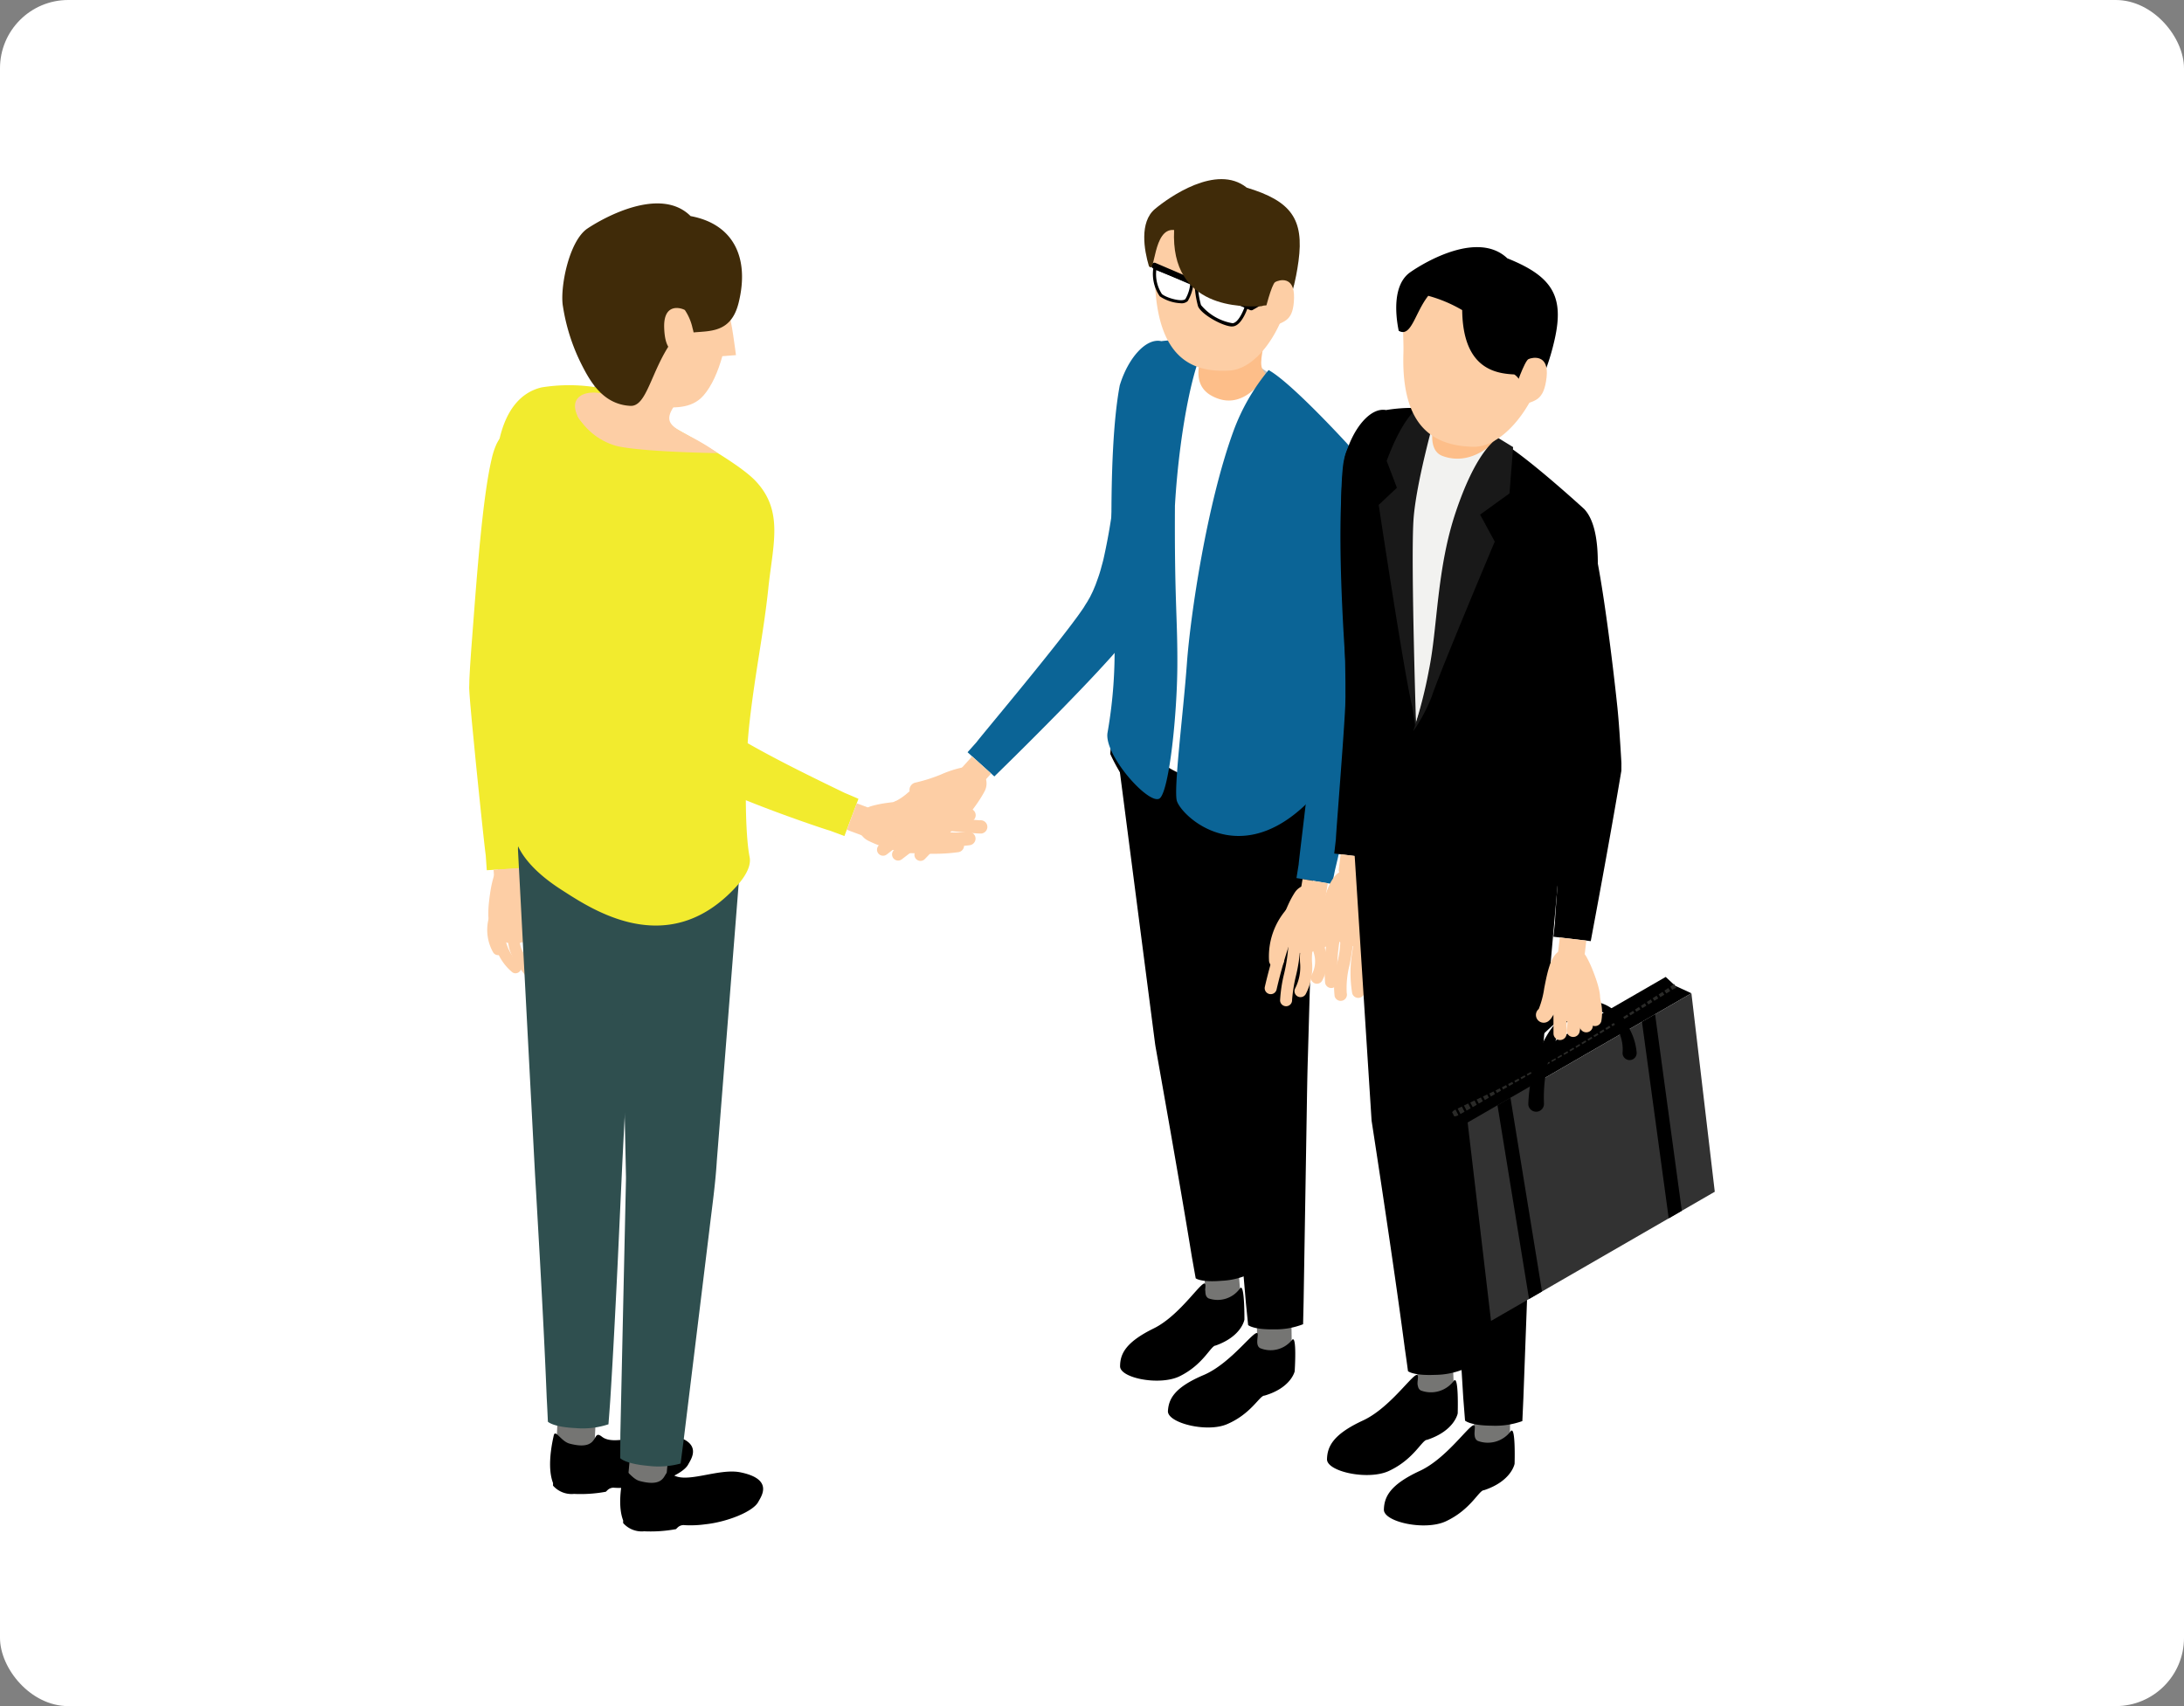 <svg xmlns="http://www.w3.org/2000/svg" xmlns:xlink="http://www.w3.org/1999/xlink" width="256" height="200" viewBox="0 0 256 200">
  <rect x="0" y="0" width="256" height="200" fill="#808080" stroke="none"/>
  <defs>
    <clipPath id="clip-path">
      <rect id="長方形_122" data-name="長方形 122" width="146" height="158.518" fill="none"/>
    </clipPath>
  </defs>
  <g id="グループ_542" data-name="グループ 542" transform="translate(-292 -5840)">
    <rect id="長方形_78" data-name="長方形 78" width="256" height="200" rx="8" transform="translate(292 5840)" fill="#fff"/>
    <g id="グループ_71" data-name="グループ 71" transform="translate(347 5861)">
      <g id="グループ_71-2" data-name="グループ 71" clip-path="url(#clip-path)">
        <path id="パス_391" data-name="パス 391" d="M315.93,473.865l.2-.174.123-.116.061-.059.074-.077.146-.157c.054-.061.116-.137.171-.207a4.411,4.411,0,0,0,.365-.542,3.807,3.807,0,0,0,.489-2.005l-.008-.16,0-.041-.007-.081-.014-.163-.108-1.3-4.035.35.106,1.273.013.159.007.079,0,.04,0,.02a.109.109,0,0,1,0-.012.25.25,0,0,1,.027-.143,1.572,1.572,0,0,1-.245.243,1.113,1.113,0,0,0-.347.653.816.816,0,0,0-.008.226.49.49,0,0,0,.061.2.315.315,0,0,0,.292.168l.228.011a.145.145,0,0,1,.081.016.672.672,0,0,1,.168.08c.018.018.094.057.15.1a1.435,1.435,0,0,1,.177.143l.022.021.039.031.078.064c.052.044.1.09.156.139s.1.1.155.152.084.093.207.211q.305.3.61.637l.3.341.02.005.036.005a.314.314,0,0,0,.061-.024.785.785,0,0,0,.152-.107" transform="translate(-227.211 -340.367)" fill="#757573"/>
        <path id="パス_392" data-name="パス 392" d="M289.193,225.638a5.307,5.307,0,0,0-5.241-4.82l-2.69.166c-2.591.158-5.163,2.219-4.83,4.8l3.943,30.433.494,3.822.124.955.062.477.031.239.05.32.338,1.9,1.336,7.574c.882,5.05,1.759,10.1,2.583,15.152l.449,2.517s.591.5,3.042.292a8.69,8.69,0,0,0,3.378-.85l-.138-2.59c-.327-5.085-.7-10.129-1.081-15.181l-.583-7.572-.149-1.894-.03-.4,0-.066,0-.118-.007-.236-.029-.945-.116-3.779Z" transform="translate(-200.688 -160.324)"/>
        <path id="パス_393" data-name="パス 393" d="M340.379,493.457l.2-.815.089-.8-.026-1.727-4.05.06.026,1.729.024-.212-.2.815a.828.828,0,0,0,.61,1l2.327.562a.828.828,0,0,0,1-.61" transform="translate(-244.263 -355.857)" fill="#757573"/>
        <path id="パス_394" data-name="パス 394" d="M328.063,256.253a5.315,5.315,0,0,0-4.955-5.129l-2.7.01c-2.6.009-5.282,1.913-5.1,4.5l2.181,29.173c.095,1.221.173,2.442.281,3.663l.315,3.663.63,7.325,1.26,14.645.258,2.558s.556.543,3.015.506a8.94,8.94,0,0,0,3.428-.6l.059-2.559.239-14.442.119-7.22c.042-2.406.069-4.813.149-7.22Z" transform="translate(-228.933 -182.333)"/>
        <path id="パス_395" data-name="パス 395" d="M309.508,494.047c.089-1.394-2.885,3.2-6.338,4.664s-4.1,2.818-4.189,4.213,4.527,2.564,6.9,1.561c2.878-1.216,3.857-3.394,4.415-3.358,3.139-.92,3.542-2.854,3.542-2.854s.288-4.428-.326-3.661a3.216,3.216,0,0,1-3.728.948c-.48-.28-.311-.979-.277-1.512" transform="translate(-217.08 -358.523)"/>
        <path id="パス_396" data-name="パス 396" d="M288.521,472.84c.011-1.4-2.7,3.361-6.066,5.012s-3.936,3.044-3.946,4.441,4.665,2.306,6.978,1.171c2.805-1.376,3.66-3.605,4.219-3.6,3.082-1.094,3.377-3.048,3.377-3.048s.039-4.437-.531-3.637a3.216,3.216,0,0,1-3.669,1.155c-.5-.252-.365-.96-.361-1.493" transform="translate(-202.217 -343.13)"/>
        <path id="パス_397" data-name="パス 397" d="M235.45,103.191A60.2,60.2,0,0,0,237.522,91.7,71,71,0,0,0,237.8,81.68a12.48,12.48,0,0,0-.172-1.359,3.511,3.511,0,0,0-2.863-2.633,2.864,2.864,0,0,0-2.869,2.122,8.289,8.289,0,0,0-.363,1.577c-.321,2.357-.525,6-.875,9.684a69.422,69.422,0,0,1-1.494,9.934c-.076.314-.177.657-.28,1.046s-.237.8-.391,1.23l-.242.67-.285.682c-.1.228-.216.444-.327.68-.055.12-.122.213-.182.324l-.093.162-.047.083-.024.041-.012.021-.006.01-.116.18q-.146.23-.289.473c-.115.179-.274.395-.412.595-.273.4-.615.844-.936,1.281-.662.878-1.37,1.79-2.091,2.7-1.441,1.82-2.92,3.643-4.254,5.272-2.669,3.257-4.745,5.743-4.851,5.917l-1.079,1.212,3.14,2.837,1.166-1.144c1.346-1.318,3.885-3.831,6.677-6.683,1.394-1.431,2.854-2.938,4.256-4.447.7-.761,1.39-1.5,2.054-2.268l.494-.565.492-.6.241-.293c.041-.051.077-.091.122-.152l.135-.184.522-.732.006-.009-.13.2v0l0,0,.012-.017.023-.033.046-.067.091-.133.179-.263c.115-.174.24-.348.339-.516.194-.334.385-.66.559-.974l.45-.9c.141-.29.251-.564.369-.83.241-.534.4-1.011.571-1.451.155-.436.276-.825.386-1.169" transform="translate(-154.832 -56.402)" fill="#0b6496"/>
        <path id="パス_398" data-name="パス 398" d="M212.84,250.287l1.133-1.252-2.227-2.011-1.128,1.247a.676.676,0,0,0,.047.954l1.218,1.109a.677.677,0,0,0,.957-.047" transform="translate(-152.796 -179.356)" fill="#fdcea5"/>
        <path id="パス_399" data-name="パス 399" d="M192.354,254.912a5.586,5.586,0,0,1,1.017-1.051,13.593,13.593,0,0,1,1.2-.853c.415-.267.838-.526,1.273-.772a14.462,14.462,0,0,1,1.361-.677,1.972,1.972,0,0,1,2.509,2.732,14.4,14.4,0,0,1-.79,1.3q-.424.618-.878,1.2a13.547,13.547,0,0,1-.952,1.123,5.584,5.584,0,0,1-1.134.924,2.727,2.727,0,0,1-3.606-3.927" transform="translate(-139.299 -182.538)" fill="#fdcea5"/>
        <path id="パス_400" data-name="パス 400" d="M177.6,266.076a.71.71,0,0,1-.382-1.308l5.685-3.621a.71.71,0,0,1,.763,1.2l-5.685,3.621a.706.706,0,0,1-.38.111" transform="translate(-128.434 -189.53)" fill="#fdcea5"/>
        <path id="パス_401" data-name="パス 401" d="M189.274,254.778a.887.887,0,0,1-.176-1.756,18.761,18.761,0,0,0,3.029-.966,12.583,12.583,0,0,1,3.615-.995.887.887,0,0,1,.128,1.769,11.134,11.134,0,0,0-3.106.881,20.43,20.43,0,0,1-3.312,1.049.9.9,0,0,1-.178.018" transform="translate(-136.782 -182.285)" fill="#fdcea5"/>
        <path id="パス_402" data-name="パス 402" d="M175.2,272.127a.71.71,0,0,1-.436-1.27l6.633-5.151a.71.71,0,0,1,.871,1.121l-6.633,5.151a.707.707,0,0,1-.435.149" transform="translate(-126.691 -192.813)" fill="#fdcea5"/>
        <path id="パス_403" data-name="パス 403" d="M181.647,276.605a.71.71,0,0,1-.432-1.273l5.54-4.241a.71.71,0,0,1,.863,1.127l-5.54,4.241a.706.706,0,0,1-.431.146" transform="translate(-131.373 -196.725)" fill="#fdcea5"/>
        <path id="パス_404" data-name="パス 404" d="M191.222,272.841a.709.709,0,0,1-.513-1.2c.044-.046,4.4-4.6,5.376-5.694a.709.709,0,1,1,1.061.942c-.99,1.115-5.232,5.545-5.412,5.733a.707.707,0,0,1-.513.219" transform="translate(-138.325 -192.922)" fill="#fdcea5"/>
        <path id="パス_405" data-name="パス 405" d="M362.9,138.82c-.394-6.039-1.2-15.383-1.988-19.73a13.267,13.267,0,0,0-.316-1.311c-1.415-3.086-4.913-3.158-5.754.078a8.1,8.1,0,0,0-.192,1.638c-.123,4.595,1.03,14.03,1.589,19.339.075.722.173,1.653.285,2.73,0,.173,0,.352.014.538q-.017.394-.035.809c-.008.271-.03.572-.053.88s-.045.619-.068.936c-.208,2.569-.528,5.527-.841,8.326-.633,5.605-1.263,10.617-1.294,11.1l-.255,1.6,4.175.692s.081-.333.333-1.6c.434-1.8,1.6-6.832,2.679-12.1.54-2.637,1.065-5.315,1.447-7.737.093-.611.186-1.187.252-1.8l.052-.441c.016-.147.036-.273.043-.474.019-.358.037-.737.04-1.049-.034-.965-.072-1.795-.114-2.439" transform="translate(-257.023 -83.823)" fill="#0b6496"/>
        <path id="パス_406" data-name="パス 406" d="M358.513,301.694l.278-1.664-2.96-.491-.277,1.659a.676.676,0,0,0,.555.778l1.624.275a.677.677,0,0,0,.779-.557" transform="translate(-258.15 -217.485)" fill="#fdcea5"/>
        <path id="パス_407" data-name="パス 407" d="M313.992,69.9l3.4,1.241,3.327,2.233-.125,1.735-7.734-3.3Z" transform="translate(-227.156 -50.75)" fill="#c0c0be"/>
        <path id="パス_408" data-name="パス 408" d="M304.1,60.785c.8.812,5.782,1.172,6.62,1.474-.179,1.281-.854,3.372-.391,4.18.873,1.526,2.834,2.706,5.678,5.418l-10.078.443v0l-6.6-7.358c2.64,1.088,3.908.679,4.5-.445.419-.8.285-2.473.271-3.715" transform="translate(-217.337 -44.134)" fill="#fdbe89"/>
        <path id="パス_409" data-name="パス 409" d="M282.112,227.913c4.783,3.241,12,2.858,13.612,1.23s1.3-3.972,1.172-5.894-2.43-5.977-2.43-5.977-18.833-9.868-19.121-8.476c-.336,1.618-1.051,10.083-1.051,10.083a21.257,21.257,0,0,0,7.819,9.033" transform="translate(-199.156 -151.503)"/>
        <path id="パス_410" data-name="パス 410" d="M289.22,69.253c.032.251-2.57,4.548.545,6.267,4,2.207,6.552-2.766,6.552-2.766l5.307,5.863-2.453,40.925s-7.974,3.284-14.179-.275c-6.459-3.7-5.713-7.138-5.713-7.138l4.444-42.679a13.156,13.156,0,0,1,5.5-.2" transform="translate(-202.756 -50.133)" fill="#fff"/>
        <path id="パス_411" data-name="パス 411" d="M323.252,101.354c-.835,4.673-2,8.652-3,13.983-.9,4.774-1.372,11.713-1.036,14.373.158,1.257-1.137,2.585-1.985,3.344-7.723,6.916-14.021.982-14.639-.806-.437-1.264.747-10.36,1.161-16.108.411-5.7,2.349-18.763,5.453-27.257a24.12,24.12,0,0,1,4.129-7.175c2.637,1.436,9.217,8.636,9.217,8.636,1.665,1.917,1.536,6.338.7,11.011" transform="translate(-219.633 -59.325)" fill="#0b6496"/>
        <path id="パス_412" data-name="パス 412" d="M274.5,74.069c-1.6,8.354-.819,25.618-.64,29.6a55.056,55.056,0,0,1-.8,11.152c-.491,2.66,5.092,8.837,6.173,7.669s1.981-9.821,2.007-15.549-.345-7.5-.284-18.7c.549-9.529,2.522-18.3,3.854-18.9-1.929-.886-5.452-.393-5.452-.393-1.773-.413-3.878,1.962-4.854,5.13" transform="translate(-198.235 -49.955)" fill="#0b6496"/>
        <path id="パス_413" data-name="パス 413" d="M308.556,14.118c.287,4.921-3.258,11.718-7.266,11.951s-8.192-1.1-8.7-9.777c-.118-2.019-.658-4.006-.128-6.461a6.229,6.229,0,0,1,4-3.965c8.215-3.243,11.8,3.332,12.092,8.253" transform="translate(-212.183 -3.631)" fill="#fdcea5"/>
        <path id="パス_414" data-name="パス 414" d="M293.3,37.96a4.5,4.5,0,0,0,.684,3.2c.525.467,2.552,1.1,3.02.571a4.963,4.963,0,0,0,.628-2.028Z" transform="translate(-212.917 -27.562)" fill="#fff"/>
        <path id="パス_415" data-name="パス 415" d="M295.848,41.427a4.779,4.779,0,0,1-2.48-.814,4.645,4.645,0,0,1-.743-3.369l.042-.223L297.34,38.9l-.015.14a5.034,5.034,0,0,1-.675,2.132,1.058,1.058,0,0,1-.8.258m-2.889-3.887a4.268,4.268,0,0,0,.657,2.8c.517.459,2.4.989,2.757.586a4.277,4.277,0,0,0,.565-1.784Z" transform="translate(-212.426 -26.88)"/>
        <path id="パス_416" data-name="パス 416" d="M311.092,45.026a11.778,11.778,0,0,0,.388,2.506c.366.878,2.914,2.3,3.877,2.245s1.658-2.179,1.674-2.339-5.938-2.413-5.938-2.413" transform="translate(-225.874 -32.692)" fill="#fff"/>
        <path id="パス_417" data-name="パス 417" d="M314.767,49.234c-1.05,0-3.59-1.387-4-2.362a11.7,11.7,0,0,1-.4-2.568l-.017-.287.269.1c6.087,2.3,6.074,2.429,6.057,2.6-.014.151-.727,2.442-1.848,2.507l-.062,0m-4.006-4.662a9.67,9.67,0,0,0,.353,2.157,6.16,6.16,0,0,0,3.694,2.131c.71-.041,1.341-1.62,1.475-2.076-.55-.294-3.5-1.446-5.522-2.213" transform="translate(-225.336 -31.96)"/>
        <path id="パス_418" data-name="パス 418" d="M303.614,41.346a.352.352,0,0,1-.138-.028l-11.357-4.875a.351.351,0,1,1,.277-.645l11.2,4.805,4.475-2.6a.351.351,0,1,1,.353.606L303.79,41.3a.352.352,0,0,1-.176.048" transform="translate(-211.944 -25.971)"/>
        <path id="パス_419" data-name="パス 419" d="M300.837.992c5.233,1.575,6.74,3.7,6.085,8.6s-2.166,7.025-2.166,7.025-.5-2.317-2.2-1.72c-2.147.083-10.68.373-10.216-8.933-2.515-.28-2.183,5.425-2.962,4.209-.55-1.848-1.128-5.132.717-6.677,1.591-1.332,7.208-5.341,10.747-2.506" transform="translate(-209.713 0)" fill="#402b09"/>
        <path id="パス_420" data-name="パス 420" d="M341.361,48.665c1.4-.634,2.393-.692,2.459-3.35s-1.782-2.108-2.209-1.862-1.234,3.5-1.234,3.5Z" transform="translate(-247.137 -31.39)" fill="#fdcea5"/>
        <path id="パス_421" data-name="パス 421" d="M347.267,307.447a3.85,3.85,0,0,1,.129-1.2,9.43,9.43,0,0,1,.393-1.155c.153-.381.318-.76.5-1.136a10.4,10.4,0,0,1,.627-1.113,2.01,2.01,0,0,1,3.629.654,10.4,10.4,0,0,1,.2,1.261c.039.416.061.828.072,1.239a9.434,9.434,0,0,1-.035,1.219,3.848,3.848,0,0,1-.3,1.172,2.737,2.737,0,0,1-5.216-.94" transform="translate(-252.134 -219.234)" fill="#fdcea5"/>
        <path id="パス_422" data-name="パス 422" d="M341.088,325.938a.706.706,0,0,1-.685-.874,60.026,60.026,0,0,1,1.9-6.509c.1-.28.184-.517.256-.743a.705.705,0,1,1,1.344.428c-.076.24-.165.491-.271.788a58.787,58.787,0,0,0-1.858,6.374.706.706,0,0,1-.684.537" transform="translate(-247.14 -230.397)" fill="#fdcea5"/>
        <path id="パス_423" data-name="パス 423" d="M343.111,318.713h-.03a.882.882,0,0,1-.852-.911,8.417,8.417,0,0,1,1.931-5.782.882.882,0,0,1,1.433,1.029,6.717,6.717,0,0,0-1.6,4.812.882.882,0,0,1-.881.853" transform="translate(-248.482 -226.281)" fill="#fdcea5"/>
        <path id="パス_424" data-name="パス 424" d="M347.655,331.687a.705.705,0,0,1-.7-.676,16.9,16.9,0,0,1,.453-3.06,19.382,19.382,0,0,0,.541-3.893.705.705,0,1,1,1.4-.131,18.835,18.835,0,0,1-.561,4.3,17.9,17.9,0,0,0-.428,2.726.705.705,0,0,1-.675.734h-.03" transform="translate(-251.908 -234.73)" fill="#fdcea5"/>
        <path id="パス_425" data-name="パス 425" d="M353.849,332.4a.706.706,0,0,1-.61-1.06,5.5,5.5,0,0,0,.55-3.041,8.783,8.783,0,0,1,.13-2.006.705.705,0,1,1,1.378.3,7.635,7.635,0,0,0-.1,1.686,6.791,6.791,0,0,1-.741,3.768.7.7,0,0,1-.61.351" transform="translate(-256.407 -236.508)" fill="#fdcea5"/>
        <path id="パス_426" data-name="パス 426" d="M360.87,328.36a.706.706,0,0,1-.609-1.06,3.279,3.279,0,0,0,.221-2.612,5.7,5.7,0,0,1-.164-1.711.705.705,0,1,1,1.4.136,4.562,4.562,0,0,0,.143,1.295,4.639,4.639,0,0,1-.384,3.6.7.7,0,0,1-.611.351" transform="translate(-261.505 -234.041)" fill="#fdcea5"/>
        <path id="パス_427" data-name="パス 427" d="M8.362,300.316a5.012,5.012,0,0,1-.2-1.423,12.3,12.3,0,0,1,.085-1.446c.053-.484.119-.968.2-1.455a13.225,13.225,0,0,1,.342-1.465,2.141,2.141,0,0,1,3.971-.306,13.3,13.3,0,0,1,.562,1.4c.157.468.3.937.423,1.406a12.183,12.183,0,0,1,.306,1.415,5.022,5.022,0,0,1,.018,1.438,2.94,2.94,0,0,1-5.707.44" transform="translate(-5.924 -212.75)" fill="#fdcea5"/>
        <path id="パス_428" data-name="パス 428" d="M25.2,326.627a.674.674,0,0,1-.552-.287c-.089-.128-2.2-3.152-2.53-5.521a.674.674,0,1,1,1.334-.188c.29,2.053,2.279,4.907,2.3,4.936a.674.674,0,0,1-.551,1.061" transform="translate(-16.055 -232.379)" fill="#fdcea5"/>
        <path id="パス_429" data-name="パス 429" d="M24.683,308.871a.842.842,0,0,1-.84-.789,4.108,4.108,0,0,0-1.006-2.488,9.155,9.155,0,0,1-1.473-2.792.842.842,0,1,1,1.6-.511,7.512,7.512,0,0,0,1.235,2.319,5.727,5.727,0,0,1,1.32,3.366.842.842,0,0,1-.787.894l-.054,0" transform="translate(-15.483 -219.058)" fill="#fdcea5"/>
        <path id="パス_430" data-name="パス 430" d="M19.145,325.994a.672.672,0,0,1-.531-.259l-.049-.062c-1.237-1.582-2.213-2.832-1.941-5.006a.674.674,0,1,1,1.337.168c-.2,1.618.5,2.518,1.666,4.009l.048.062a.674.674,0,0,1-.53,1.089" transform="translate(-12.037 -232.398)" fill="#fdcea5"/>
        <path id="パス_431" data-name="パス 431" d="M12.864,324.211a.67.67,0,0,1-.347-.1,6.133,6.133,0,0,1-2.224-5.25.674.674,0,0,1,1.326.242,4.83,4.83,0,0,0,1.593,3.854.674.674,0,0,1-.348,1.251" transform="translate(-7.438 -231.116)" fill="#fdcea5"/>
        <path id="パス_432" data-name="パス 432" d="M8.963,319.618a.67.67,0,0,1-.568-.312,5.324,5.324,0,0,1-.558-3.878.674.674,0,0,1,1.307.326,4.019,4.019,0,0,0,.391,2.835.675.675,0,0,1-.573,1.03" transform="translate(-5.582 -228.651)" fill="#fdcea5"/>
        <path id="パス_433" data-name="パス 433" d="M7.687,130.395c.724-6.011,1.766-15.4,1.8-19.85a14.59,14.59,0,0,0-.055-1.48c-.854-3.629-4.611-4.512-6.234-1.183a9,9,0,0,0-.567,1.737C1.55,114.17.862,123.807.444,129.235c-.056.741-.129,1.7-.213,2.8-.038.558-.079,1.155-.122,1.781q-.028.484-.056.989-.014.254-.027.514c-.005.077-.008.192-.01.3l-.007.327L0,136.273a3.109,3.109,0,0,0,0,.313q.016.289.033.583.042.536.084,1.085c.064.709.128,1.432.194,2.162l.422,4.346c.571,5.712,1.117,10.8,1.2,11.285.119,1.7.125,1.79.125,1.79l4.657-.3s0-.376-.039-1.793c.037-1.863.067-7.086.082-12.476.005-1.343.01-2.7.015-4.014.006-.646.012-1.283.018-1.9,0-.324.016-.561.024-.824.021-.234.054-.387.076-.6l.457-3.122c.144-.953.254-1.769.334-2.412" transform="translate(0 -76.823)" fill="#f2eb2e"/>
        <path id="パス_434" data-name="パス 434" d="M13.845,296.645l-.119-1.852-3.3.21.119,1.854a.745.745,0,0,0,.792.7l1.813-.118a.746.746,0,0,0,.7-.791" transform="translate(-7.569 -214.04)" fill="#fdcea5"/>
        <path id="パス_435" data-name="パス 435" d="M41.667,535.037l.029-.386.019-.366.039-.73c.028-.489.049-.971.067-1.447l-4.462-.19c-.018.47-.039.938-.065,1.4s-.042.94-.082,1.394a.928.928,0,0,0,.842.975l2.628.254a.933.933,0,0,0,.985-.909" transform="translate(-27.018 -386.209)" fill="#757573"/>
        <path id="パス_436" data-name="パス 436" d="M34.9,275.535a5.861,5.861,0,0,0-5.334-5.778l-2.971-.056c-2.861-.054-5.87,1.976-5.731,4.837l1.684,32.022.21,4.021.107,2.021.119,2.009.457,8.024c.293,5.349.575,10.7.787,16.038q.077,1.408.138,2.809s.578.627,3.287.752a9.585,9.585,0,0,0,3.811-.449q.117-1.445.214-2.867c.338-5.333.605-10.618.862-15.913l.368-7.937.183-3.944.2-3.955Z" transform="translate(-15.144 -195.821)" fill="#2f4f4f"/>
        <path id="パス_437" data-name="パス 437" d="M40.682,537.165c1.53,1.263,5.434-.727,8.039-.192,3.947.81,2.416,2.844,2.092,3.457-.626,1.184-3.752,2.382-6.237,2.636a12.618,12.618,0,0,1-2.382.1,1,1,0,0,0-.837.273l-.2.193a16.385,16.385,0,0,1-3.724.253,2.906,2.906,0,0,1-2.465-.968l0-.31c-.6-1.559-.317-3.816.086-5.578.176-.771.856.695,1.845.958,3.7.987,2.552-1.773,3.778-.824" transform="translate(-25.144 -389.76)"/>
        <path id="パス_438" data-name="パス 438" d="M72.187,550.92l.258-2.824L68,547.7l-.257,2.817a.913.913,0,0,0,.826.991l2.629.24a.914.914,0,0,0,.992-.828" transform="translate(-49.181 -397.668)" fill="#757573"/>
        <path id="パス_439" data-name="パス 439" d="M78.294,284.152a5.875,5.875,0,0,0-5.161-5.959l-2.968-.144c-2.858-.138-5.925,1.794-5.87,4.644l.7,33.061.043,2.08.021,1.04c0,.346-.013.691-.018,1.037l-.091,4.149-.184,8.3L64.4,348.981l-.016,2.829s.546.658,3.247.9a9.827,9.827,0,0,0,3.83-.269l.365-2.811,2-16.335,1-8.171c.321-2.724.716-5.445.881-8.18Z" transform="translate(-46.683 -201.878)" fill="#2f4f4f"/>
        <path id="パス_440" data-name="パス 440" d="M70.683,553.165c1.53,1.263,5.434-.727,8.038-.192,3.947.81,2.416,2.845,2.092,3.457-.626,1.184-3.752,2.382-6.237,2.636a12.619,12.619,0,0,1-2.382.1,1,1,0,0,0-.838.273l-.2.193a16.391,16.391,0,0,1-3.723.253,2.905,2.905,0,0,1-2.465-.968l0-.31c-.6-1.559-.317-3.816.086-5.578.176-.771.856.695,1.845.958,3.7.987,2.552-1.773,3.778-.824" transform="translate(-46.926 -401.377)"/>
        <path id="パス_441" data-name="パス 441" d="M86.288,161.752c.642-2.7,1.613-6.279,2.5-9.664s1.705-6.615,2.084-8.717c.1-.583.174-1.075.2-1.462-.2-3.7-3.734-5.268-5.929-2.26a8.932,8.932,0,0,0-.864,1.619,68.223,68.223,0,0,0-2.824,8.824c-.911,3.447-1.714,7.025-2.236,9.692-.144.728-.323,1.66-.49,2.86l-.031.227c-.009.083-.018.167-.028.252-.018.173-.037.332-.053.524q-.017.312-.035.632c0,.138,0,.306.007.459l.011.235c0,.046,0,.064.01.132q.015.13.038.26a4.366,4.366,0,0,0,.114.5c.043.134.091.268.144.4.026.064.056.136.082.191l.077.151c.053.1.108.2.166.3.107.173.209.313.322.467q.148.183.3.362a8.474,8.474,0,0,0,1.1.99,17.292,17.292,0,0,0,2.01,1.3c.662.374,1.324.713,1.99,1.036,1.331.645,2.673,1.226,3.983,1.765,2.617,1.074,5.1,1.977,6.988,2.643s3.182,1.085,3.413,1.147l1.7.634,1.645-4.366s-.339-.155-1.632-.7c-.8-.39-2.321-1.118-4.2-2.052s-4.124-2.074-6.312-3.292c-1.091-.609-2.17-1.239-3.141-1.867-.485-.313-.941-.626-1.339-.925a6.52,6.52,0,0,1-.895-.777c-.027-.038-.061-.078-.054-.083v0h0s.005-.005-.017.014c-.06.053-.135.11-.184.157q-.155.145-.321.279t-.34.257c-.11.08-.188.149-.289.217s-.2.131-.3.189-.162.106-.251.152a2.19,2.19,0,0,1-.257.121,1.573,1.573,0,0,1-.195.087c-.033.012-.067.022-.1.031a.6.6,0,0,0-.087.024.6.6,0,0,1-.138.029l-.037,0h-.009c.421-.035-.955.079.941-.079l.1-.013c.133-.016.265-.03.4-.042q.4-.035.792-.042t.785.013l.044,0v.033l.017-.078.015-.082.006-.04.013-.065c.037-.177.061-.33.109-.533.165-.755.355-1.5.49-2.069" transform="translate(-57.058 -100.244)" fill="#f2eb2e"/>
        <path id="パス_442" data-name="パス 442" d="M164.462,267.753l-1.725-.642-1.166,3.1,1.753.652a.749.749,0,0,0,.963-.443l.612-1.71a.741.741,0,0,0-.436-.952" transform="translate(-117.312 -193.941)" fill="#fdcea5"/>
        <path id="パス_443" data-name="パス 443" d="M50.963,88.109,54.8,89.2,58.633,91.4v1.918L49.867,90.3Z" transform="translate(-36.207 -63.973)" fill="#c0c0be"/>
        <path id="パス_444" data-name="パス 444" d="M30.3,264.35c5.517,3.185,13.423,2.191,15.066.274s1.111-4.471.822-6.574-3.147-6.381-3.147-6.381-21.492-9.358-21.7-7.8c-.241,1.806-.356,11.172-.356,11.172A23.435,23.435,0,0,0,30.3,264.35" transform="translate(-15.236 -176.936)" fill="#2f4f4f"/>
        <path id="パス_445" data-name="パス 445" d="M43.692,111.956c.548-5.2,1.833-9.08-1.507-12.6S23.564,88.424,23.559,88.4a20.265,20.265,0,0,0-6.437,0c-2.328.548-4.109,2.465-4.931,6.026-1.1,9.314,1.131,28.236,1.644,32.6a60.7,60.7,0,0,1,0,12.327c-.329,2.964,2.191,5.753,5.615,7.944s12.19,8.218,20.134,0c.872-.9,2.191-2.465,1.918-3.835-.58-2.9-.608-10.567,0-15.888.679-5.941,1.644-10.409,2.191-15.614" transform="translate(-8.634 -63.988)" fill="#f2eb2e"/>
        <path id="パス_446" data-name="パス 446" d="M49.928,92.131c-1.776-1.4-5.753-1.1-4.383,1.918s8.218,1.1,4.383-1.918" transform="translate(-32.865 -66.312)" fill="#fdcea5"/>
        <path id="パス_447" data-name="パス 447" d="M50.127,86.255c.949.829,6.725,2.474,7.67,2.739-2.191,3.013.822,2.739,4.931,5.753,0,0-8.666-.124-11.779-.822a7.722,7.722,0,0,1-4.657-3.561,5.211,5.211,0,0,0,3.835-4.109" transform="translate(-33.611 -62.627)" fill="#fdcea5"/>
        <path id="パス_448" data-name="パス 448" d="M64.395,26.918c-.161,3.127-1.126,7.76-3.1,10-1.45,1.649-3.628,1.419-5.5,1.323-4.42-.227-9.648-1.294-9.157-10.867.115-2.227-.238-4.47.639-7.1.54-1.618,2.357-3.18,4.86-3.864,9.394-2.564,12.536,5.074,12.257,10.5" transform="translate(-33.839 -11.548)" fill="#fdcea5"/>
        <path id="パス_449" data-name="パス 449" d="M107.447,58.13c.274.014.855,4.707.855,4.707L106.1,63Z" transform="translate(-77.036 -42.206)" fill="#fdcea5"/>
        <path id="パス_450" data-name="パス 450" d="M54.871,11.875c5.012.923,6.941,4.866,5.632,10.161s-6.128,2.09-7.917,4.65c-2.371,3.444-2.856,7.534-4.771,7.435-3.283-.169-4.783-2.989-5.779-4.96a22.887,22.887,0,0,1-2.125-6.692c-.38-2.091.673-7.672,2.881-9.143,1.9-1.268,8.543-4.984,12.079-1.451" transform="translate(-28.923 -7.544)" fill="#402b09"/>
        <path id="パス_451" data-name="パス 451" d="M86.152,61.124c-1.549-.689-2.643-.745-2.736-3.675s1.948-2.337,2.422-2.069a6.162,6.162,0,0,1,.908,2.147,4.031,4.031,0,0,1-.347,3.162Z" transform="translate(-60.563 -40.038)" fill="#fdcea5"/>
        <path id="パス_452" data-name="パス 452" d="M173.183,272.279a5,5,0,0,1-1.447-.043,12.224,12.224,0,0,1-1.419-.337c-.471-.137-.94-.287-1.408-.456a13.2,13.2,0,0,1-1.394-.6,2.189,2.189,0,0,1,.385-4.047,13.118,13.118,0,0,1,1.482-.324c.491-.077.98-.136,1.469-.182a12.222,12.222,0,0,1,1.457-.063,5,5,0,0,1,1.429.231,3,3,0,0,1-.554,5.817" transform="translate(-120.765 -193.299)" fill="#fdcea5"/>
        <path id="パス_453" data-name="パス 453" d="M193.989,269.568c-1.4,0-3.607-.214-5.22-.37-.647-.063-1.206-.117-1.558-.142a.778.778,0,0,1,.111-1.552c.371.027.939.082,1.6.145,1.582.153,3.749.362,5.07.362a.778.778,0,0,1,0,1.556" transform="translate(-135.404 -194.225)" fill="#fdcea5"/>
        <path id="パス_454" data-name="パス 454" d="M181.146,262.942a.972.972,0,0,1-.259-1.909,6.683,6.683,0,0,0,1.342-.939c.34-.274.692-.559,1.02-.777a.972.972,0,1,1,1.078,1.618c-.254.17-.557.414-.877.673a6.467,6.467,0,0,1-2.044,1.3.974.974,0,0,1-.26.036" transform="translate(-130.819 -188.163)" fill="#fdcea5"/>
        <path id="パス_455" data-name="パス 455" d="M198.656,274.406c-.414,0-1.35-.087-3.86-.322-.952-.089-2.09-.2-2.615-.237a.779.779,0,0,1-.27.005c-.846-.132-.811-.767-.795-.894.061-.492.422-.716,1.077-.671.162.012.393.031.674.056.553.049,1.3.118,2.074.191,1.417.133,3.343.313,3.7.321a.778.778,0,0,1,.424,1.47.714.714,0,0,1-.406.08m-.288-1.472h0m0,0h0m0,0h0Z" transform="translate(-138.76 -197.696)" fill="#fdcea5"/>
        <path id="パス_456" data-name="パス 456" d="M192.225,278.837a19.208,19.208,0,0,1-5.666-.959.778.778,0,1,1,.492-1.475,15.7,15.7,0,0,0,6.488.79.778.778,0,0,1,.228,1.539,10.608,10.608,0,0,1-1.543.105" transform="translate(-135.069 -200.658)" fill="#fdcea5"/>
        <path id="パス_457" data-name="パス 457" d="M185.131,283.373a18.177,18.177,0,0,1-4.543-.485.778.778,0,1,1,.434-1.494,20.249,20.249,0,0,0,6.791.252.778.778,0,1,1,.228,1.539,20.511,20.511,0,0,1-2.91.189" transform="translate(-130.713 -204.289)" fill="#fdcea5"/>
        <path id="パス_458" data-name="パス 458" d="M367.9,302.274a4.807,4.807,0,0,1-.163-1.372,11.78,11.78,0,0,1,.116-1.387c.062-.463.137-.928.228-1.393a12.722,12.722,0,0,1,.364-1.4,2.068,2.068,0,0,1,3.839-.205,12.655,12.655,0,0,1,.511,1.353c.141.453.264.906.376,1.361a11.765,11.765,0,0,1,.263,1.367,4.818,4.818,0,0,1-.016,1.382,2.839,2.839,0,0,1-5.517.3" transform="translate(-267.002 -214.416)" fill="#fdcea5"/>
        <path id="パス_459" data-name="パス 459" d="M366.685,322.3a.735.735,0,0,1-.722-.6,21.669,21.669,0,0,1,.439-6.214c.106-.651.2-1.212.218-1.5a.735.735,0,1,1,1.467.107c-.026.356-.117.919-.233,1.632a21.4,21.4,0,0,0-.445,5.7.736.736,0,0,1-.585.86.748.748,0,0,1-.138.013" transform="translate(-265.638 -227.478)" fill="#fdcea5"/>
        <path id="パス_460" data-name="パス 460" d="M362.273,304.836a.919.919,0,0,1-.863-1.237c.145-.394.32-1.13.505-1.908.7-2.935,1.42-5.968,3.3-5.968h.032a.919.919,0,0,1,.036,1.837c-.6.419-1.285,3.311-1.581,4.557a21.406,21.406,0,0,1-.569,2.119.92.92,0,0,1-.863.6" transform="translate(-262.367 -214.715)" fill="#fdcea5"/>
        <path id="パス_461" data-name="パス 461" d="M370.755,327.779a.736.736,0,0,1-.708-.54,10.454,10.454,0,0,1,.307-3.944,10.505,10.505,0,0,0,.326-3.55.736.736,0,0,1,1.393-.474c.342,1,.043,2.6-.273,4.294a10.719,10.719,0,0,0-.336,3.282.736.736,0,0,1-.71.932" transform="translate(-268.606 -231.451)" fill="#fdcea5"/>
        <path id="パス_462" data-name="パス 462" d="M377.995,328.294a.736.736,0,0,1-.712-.553,14.671,14.671,0,0,1,.019-4.882,18.865,18.865,0,0,0,.166-2.147.736.736,0,0,1,.721-.75.726.726,0,0,1,.75.721,19.767,19.767,0,0,1-.175,2.337,13.769,13.769,0,0,0-.056,4.355.736.736,0,0,1-.53.895.728.728,0,0,1-.183.023" transform="translate(-273.786 -232.314)" fill="#fdcea5"/>
        <path id="パス_463" data-name="パス 463" d="M384.015,322.859a.736.736,0,0,1-.708-.539,8.736,8.736,0,0,1-.08-3.018,18.5,18.5,0,0,0,.067-3.051.736.736,0,0,1,1.467-.117,19.728,19.728,0,0,1-.068,3.287,7.848,7.848,0,0,0,.031,2.506.736.736,0,0,1-.512.905.746.746,0,0,1-.2.027" transform="translate(-278.184 -229.044)" fill="#fdcea5"/>
        <path id="パス_464" data-name="パス 464" d="M378.258,132.35a182.654,182.654,0,0,0-.576-19.046,13.876,13.876,0,0,0-.236-1.384c-1.256-3.3-4.89-3.641-5.991-.329a8.484,8.484,0,0,0-.315,1.694c-.45,4.414.054,13.567.191,18.69.035,1.391.1,3.6.122,6.1.01.629,0,1.255.006,1.907q-.009.454-.018.917c-.006.308-.032.656-.047.986-.078,1.347-.174,2.738-.27,4.09-.39,5.417-.779,10.268-.785,10.733l-.194,1.683,4.379.536s.069-.35.276-1.677c.356-1.742,1.3-6.62,2.177-11.716.217-1.281.434-2.558.622-3.858.084-.682.167-1.4.216-2,.059-.628.11-1.236.151-1.81.175-2.314.27-4.265.292-5.511" transform="translate(-268.751 -79.336)"/>
        <path id="パス_465" data-name="パス 465" d="M375.178,291.038l.214-1.745-3.1-.38-.214,1.742a.7.7,0,0,0,.613.785l1.7.212a.706.706,0,0,0,.786-.614" transform="translate(-270.147 -209.771)" fill="#fdcea5"/>
        <path id="パス_466" data-name="パス 466" d="M409.9,512.01l0-.373-.011-.348-.024-.693c-.015-.465-.033-.924-.057-1.373l-4.218.195c.024.444.041.886.055,1.327s.039.889.037,1.317a.881.881,0,0,0,.87.852l2.5.043a.886.886,0,0,0,.856-.947" transform="translate(-294.486 -369.731)" fill="#757573"/>
        <path id="パス_467" data-name="パス 467" d="M391.73,271.355a5.545,5.545,0,0,0-5.1-5.417l-2.81-.025c-2.706-.024-5.532,1.923-5.374,4.625l2.1,32.892h0q1.029,6.674,2.016,13.371c.655,4.459,1.3,8.922,1.885,13.374q.193,1.32.367,2.632s.6.542,3.16.433a9.045,9.045,0,0,0,3.552-.742c-.009-.914-.021-1.824-.041-2.723-.116-4.563-.292-9.076-.477-13.6s-.389-9.026-.606-13.548l0-.063v-.031c.037,1.032.011.281.019.51v-.023l0-.124.01-.248.02-.5.041-.994.083-1.987.164-3.974.329-7.949Z" transform="translate(-274.775 -193.071)"/>
        <path id="パス_468" data-name="パス 468" d="M434.135,534l.018-2.669-4.223-.04-.018,2.678a.864.864,0,0,0,.857.87l2.5.017a.862.862,0,0,0,.869-.855" transform="translate(-312.146 -385.754)" fill="#757573"/>
        <path id="パス_469" data-name="パス 469" d="M431.367,278.866a5.532,5.532,0,0,0-4.823-5.64l-2.805-.164c-2.7-.159-5.621,1.653-5.6,4.371l.3,31.758c-.074,5.311.4,10.644.7,15.964l.975,15.95.21,2.676s.567.581,3.131.6a9.341,9.341,0,0,0,3.587-.54l.12-2.658.581-15.6.29-7.8.073-1.949.037-.974.087-.974.349-3.894Z" transform="translate(-303.598 -198.254)"/>
        <path id="パス_470" data-name="パス 470" d="M402.05,533.521c.044-1.456-2.895,3.439-6.442,5.08s-4.175,3.079-4.219,4.535,4.807,2.514,7.245,1.387c2.957-1.367,3.9-3.67,4.484-3.652,3.239-1.067,3.592-3.1,3.592-3.1s.146-4.624-.467-3.8a3.353,3.353,0,0,1-3.851,1.117c-.51-.275-.358-1.009-.341-1.565" transform="translate(-284.175 -387.179)"/>
        <path id="パス_471" data-name="パス 471" d="M377.7,511.965c.044-1.456-2.894,3.439-6.442,5.079s-4.175,3.079-4.219,4.535,4.807,2.514,7.245,1.387c2.956-1.367,3.9-3.67,4.484-3.653,3.239-1.067,3.592-3.1,3.592-3.1s.146-4.624-.467-3.8a3.353,3.353,0,0,1-3.851,1.117c-.51-.274-.358-1.009-.341-1.565" transform="translate(-266.493 -371.528)"/>
        <path id="パス_472" data-name="パス 472" d="M450.239,353.969a7.885,7.885,0,0,0,.02-2.117,1.738,1.738,0,0,0-.294-.78.527.527,0,0,0-.238-.173.787.787,0,0,0-.375-.024,2.683,2.683,0,0,0-.93.341,6.494,6.494,0,0,0-.9.619c-.283.229-.571.49-.859.741s-.571.508-.854.764c-.561.517-1.117,1.033-1.658,1.554a21.7,21.7,0,0,0-1.54,1.6,8.569,8.569,0,0,0-1.183,1.725,3.58,3.58,0,0,0-.41,1.781.919.919,0,0,1-1.835.113c0-.029,0-.056,0-.084V360a5.33,5.33,0,0,1,.815-2.574,10.1,10.1,0,0,1,1.567-1.914,30.059,30.059,0,0,1,3.633-2.921c.628-.448,1.208-.9,1.827-1.389.316-.235.635-.471.983-.682a4.021,4.021,0,0,1,1.17-.533,1.857,1.857,0,0,1,.76-.035,1.544,1.544,0,0,1,.753.367,2.8,2.8,0,0,1,.732,1.231,7.568,7.568,0,0,1,.292,1.225c.071.4.117.8.165,1.2v0a.829.829,0,1,1-1.645.2.854.854,0,0,1,0-.2" transform="translate(-318.879 -254.068)"/>
        <path id="パス_473" data-name="パス 473" d="M440.869,341.4l1.112,1.039,1.9.878L417.655,358.46l2.739,23.265-6.353-2.58.6-22.6Z" transform="translate(-300.622 -247.88)"/>
        <path id="パス_474" data-name="パス 474" d="M427.231,363.547l2.739,23.265,4.462-2.575,1.52-.879,14.847-8.571,1.537-.888,3.862-2.23L453.46,348.4l-4.26,2.46-1.537.888-15.414,8.9-1.52.879Z" transform="translate(-310.199 -252.965)" fill="#323232"/>
        <path id="パス_475" data-name="パス 475" d="M440,393.983l3.7,22.709,1.52-.879-3.7-22.709Z" transform="translate(-319.471 -285.421)"/>
        <path id="パス_476" data-name="パス 476" d="M501.821,358.272l3.137,23.035,1.537-.888-3.137-23.035Z" transform="translate(-364.356 -259.486)"/>
        <path id="パス_477" data-name="パス 477" d="M514.663,344.814a3.026,3.026,0,0,0-.494.243l-.228-.359a3.021,3.021,0,0,0,.428-.345Z" transform="translate(-373.156 -250.023)" fill="#2a2a28"/>
        <path id="パス_478" data-name="パス 478" d="M512.117,346.511l-.466.287-.216-.34.458-.3Z" transform="translate(-371.337 -251.335)" fill="#2a2a28"/>
        <path id="パス_479" data-name="パス 479" d="M509.6,348.127l-.466.287-.2-.323.459-.3Z" transform="translate(-369.514 -252.521)" fill="#2a2a28"/>
        <path id="パス_480" data-name="パス 480" d="M507.069,349.741l-.467.286-.193-.306.46-.3Z" transform="translate(-367.688 -253.705)" fill="#2a2a28"/>
        <path id="パス_481" data-name="パス 481" d="M504.543,351.35l-.467.285-.181-.289.46-.3Z" transform="translate(-365.862 -254.886)" fill="#2a2a28"/>
        <path id="パス_482" data-name="パス 482" d="M502.016,352.955l-.467.284-.17-.272.46-.3Z" transform="translate(-364.036 -256.064)" fill="#2a2a28"/>
        <path id="パス_483" data-name="パス 483" d="M499.484,354.557l-.468.284-.159-.255.461-.3Z" transform="translate(-362.205 -257.239)" fill="#2a2a28"/>
        <path id="パス_484" data-name="パス 484" d="M496.947,356.156l-.469.283-.148-.237.462-.295Z" transform="translate(-360.37 -258.413)" fill="#2a2a28"/>
        <path id="パス_485" data-name="パス 485" d="M494.406,357.751l-.467.285-.14-.227.463-.291Z" transform="translate(-358.532 -259.583)" fill="#2a2a28"/>
        <path id="パス_486" data-name="パス 486" d="M491.859,359.334l-.468.285-.135-.218.464-.29Z" transform="translate(-356.686 -260.739)" fill="#2a2a28"/>
        <path id="パス_487" data-name="パス 487" d="M489.308,360.915l-.469.284-.129-.21.465-.29Z" transform="translate(-354.837 -261.893)" fill="#2a2a28"/>
        <path id="パス_488" data-name="パス 488" d="M486.754,362.493l-.469.283-.123-.2.465-.289Z" transform="translate(-352.987 -263.044)" fill="#2a2a28"/>
        <path id="パス_489" data-name="パス 489" d="M484.2,364.065l-.47.282-.117-.193.466-.288Z" transform="translate(-351.134 -264.192)" fill="#2a2a28"/>
        <path id="パス_490" data-name="パス 490" d="M481.637,365.631l-.471.281-.112-.184.467-.287Z" transform="translate(-349.279 -265.335)" fill="#2a2a28"/>
        <path id="パス_491" data-name="パス 491" d="M479.074,367.191l-.471.28-.106-.176.467-.285Z" transform="translate(-347.422 -266.474)" fill="#2a2a28"/>
        <path id="パス_492" data-name="パス 492" d="M476.5,368.745l-.471.28-.1-.17.469-.283Z" transform="translate(-345.558 -267.609)" fill="#2a2a28"/>
        <path id="パス_493" data-name="パス 493" d="M473.928,370.288l-.472.279-.1-.166.47-.281Z" transform="translate(-343.69 -268.732)" fill="#2a2a28"/>
        <path id="パス_494" data-name="パス 494" d="M471.347,371.822l-.473.277-.1-.162.471-.279Z" transform="translate(-341.818 -269.849)" fill="#2a2a28"/>
        <path id="パス_495" data-name="パス 495" d="M468.761,373.347l-.474.275-.093-.159.472-.277Z" transform="translate(-339.941 -270.959)" fill="#2a2a28"/>
        <path id="パス_496" data-name="パス 496" d="M466.168,374.861l-.476.273-.089-.155.473-.275Z" transform="translate(-338.06 -272.06)" fill="#2a2a28"/>
        <path id="パス_497" data-name="パス 497" d="M463.566,376.363l-.477.27-.086-.152.475-.273Z" transform="translate(-336.172 -273.154)" fill="#2a2a28"/>
        <rect id="長方形_121" data-name="長方形 121" width="0.548" height="0.173" transform="translate(126.116 103.734) rotate(-29.461)" fill="#2a2a28"/>
        <path id="パス_498" data-name="パス 498" d="M458.336,379.324l-.477.271-.088-.157.479-.266Z" transform="translate(-332.373 -275.305)" fill="#2a2a28"/>
        <path id="パス_499" data-name="パス 499" d="M455.71,380.786l-.479.269-.091-.164.48-.265Z" transform="translate(-330.464 -276.361)" fill="#2a2a28"/>
        <path id="パス_500" data-name="パス 500" d="M453.079,382.24l-.477.269-.1-.174.482-.261Z" transform="translate(-328.55 -277.412)" fill="#2a2a28"/>
        <path id="パス_501" data-name="パス 501" d="M450.441,383.68l-.477.269-.105-.192.483-.258Z" transform="translate(-326.628 -278.447)" fill="#2a2a28"/>
        <path id="パス_502" data-name="パス 502" d="M447.8,385.108l-.478.268-.114-.21.484-.256Z" transform="translate(-324.703 -279.471)" fill="#2a2a28"/>
        <path id="パス_503" data-name="パス 503" d="M445.153,386.531l-.479.267-.124-.228.485-.255Z" transform="translate(-322.775 -280.491)" fill="#2a2a28"/>
        <path id="パス_504" data-name="パス 504" d="M442.5,387.944l-.477.27-.139-.258.488-.25Z" transform="translate(-320.836 -281.502)" fill="#2a2a28"/>
        <path id="パス_505" data-name="パス 505" d="M439.829,389.343l-.475.274-.16-.3.491-.243Z" transform="translate(-318.885 -282.495)" fill="#2a2a28"/>
        <path id="パス_506" data-name="パス 506" d="M437.155,390.722l-.473.279-.19-.356.494-.237Z" transform="translate(-316.924 -283.463)" fill="#2a2a28"/>
        <path id="パス_507" data-name="パス 507" d="M434.478,392.081l-.474.278-.222-.419.495-.236Z" transform="translate(-314.957 -284.404)" fill="#2a2a28"/>
        <path id="パス_508" data-name="パス 508" d="M431.8,393.434l-.474.278-.254-.483.5-.234Z" transform="translate(-312.987 -285.341)" fill="#2a2a28"/>
        <path id="パス_509" data-name="パス 509" d="M429.113,394.781l-.475.277-.287-.548.5-.233Z" transform="translate(-311.013 -286.272)" fill="#2a2a28"/>
        <path id="パス_510" data-name="パス 510" d="M426.439,396.125l-.479.268-.31-.595.493-.239Z" transform="translate(-309.052 -287.204)" fill="#2a2a28"/>
        <path id="パス_511" data-name="パス 511" d="M423.757,397.477l-.48.267-.33-.638.494-.238Z" transform="translate(-307.088 -288.153)" fill="#2a2a28"/>
        <path id="パス_512" data-name="パス 512" d="M421.323,398.822a.965.965,0,0,1-.488.145l-.249-.488a.953.953,0,0,1,.4-.311Z" transform="translate(-305.374 -289.098)" fill="#2a2a28"/>
        <path id="パス_513" data-name="パス 513" d="M464.241,357.882a4.9,4.9,0,0,0-.428-2.368,5.409,5.409,0,0,0-1.475-2.011,2.969,2.969,0,0,0-2.239-.742,2.864,2.864,0,0,0-1.135.425,4.545,4.545,0,0,0-.507.374c-.163.148-.322.3-.473.458a8.589,8.589,0,0,0-1.469,2.175,13.926,13.926,0,0,0-.925,2.47,17.8,17.8,0,0,0-.566,5.245v0a.919.919,0,0,1-1.836.071c0-.025,0-.052,0-.076a19.394,19.394,0,0,1,1.084-5.663,13.436,13.436,0,0,1,1.252-2.611,11.557,11.557,0,0,1,1.854-2.23c.177-.166.361-.323.549-.475a5.565,5.565,0,0,1,.616-.433,4.054,4.054,0,0,1,1.44-.535,3.67,3.67,0,0,1,1.554.094,4.694,4.694,0,0,1,1.391.654,6.925,6.925,0,0,1,2.01,2.23,7.019,7.019,0,0,1,.947,2.944v.015a.826.826,0,0,1-1.647.132.9.9,0,0,1,0-.147" transform="translate(-329.045 -255.516)"/>
        <path id="パス_514" data-name="パス 514" d="M463.323,336.023a4.751,4.751,0,0,1-.286-1.335,11.569,11.569,0,0,1-.013-1.376c.019-.462.049-.926.1-1.392a12.547,12.547,0,0,1,.229-1.411,2.044,2.044,0,0,1,3.76-.554,12.6,12.6,0,0,1,.626,1.285c.18.433.344.868.495,1.3a11.636,11.636,0,0,1,.384,1.321,4.752,4.752,0,0,1,.111,1.361,2.806,2.806,0,0,1-5.4.8" transform="translate(-336.177 -238.828)" fill="#fdcea5"/>
        <path id="パス_515" data-name="パス 515" d="M457.355,338.154a.909.909,0,0,1-.578-1.61,10.7,10.7,0,0,0,.643-2.439c.449-2.288.874-4.449,2.462-4.569a.909.909,0,0,1,.225,1.8,10.418,10.418,0,0,0-.9,3.118c-.374,1.9-.619,3-1.3,3.517a.906.906,0,0,1-.545.182m-.546-1.636h0m3.21-5.17h0Z" transform="translate(-331.411 -239.264)" fill="#fdcea5"/>
        <path id="パス_516" data-name="パス 516" d="M464.654,352.359a.768.768,0,0,1-.768-.768c0-1.492-.015-3.943-.031-4.5a.768.768,0,1,1,1.535-.044c.016.568.031,3.042.031,4.544a.768.768,0,0,1-.768.768" transform="translate(-336.791 -251.439)" fill="#fdcea5"/>
        <path id="パス_517" data-name="パス 517" d="M469.308,354.592a.788.788,0,0,1-.146-.014.768.768,0,0,1-.609-.9,4.312,4.312,0,0,0-.286-2.623.768.768,0,0,1,1.3-.819,5.732,5.732,0,0,1,.5,3.734.768.768,0,0,1-.753.623" transform="translate(-339.908 -254.035)" fill="#fdcea5"/>
        <path id="パス_518" data-name="パス 518" d="M475.219,354.366a.72.72,0,0,1-.081,0,.768.768,0,0,1-.684-.843,4.774,4.774,0,0,0-.147-1.687c-.044-.2-.09-.407-.124-.626a.768.768,0,1,1,1.517-.24c.029.18.068.355.107.534a6.212,6.212,0,0,1,.175,2.178.768.768,0,0,1-.763.688" transform="translate(-344.282 -254.354)" fill="#fdcea5"/>
        <path id="パス_519" data-name="パス 519" d="M478.818,351.105a.768.768,0,0,1-.74-.976,4.488,4.488,0,0,0-.319-2.291.768.768,0,1,1,1.458-.483,5.7,5.7,0,0,1,.339,3.189.768.768,0,0,1-.739.56" transform="translate(-346.858 -251.821)" fill="#fdcea5"/>
        <path id="パス_520" data-name="パス 520" d="M466.907,166.511c-.611-5.836-1.757-14.854-2.726-19.035a13.811,13.811,0,0,0-.382-1.349c-1.6-3.147-5.248-3.106-5.992.311a8.492,8.492,0,0,0-.132,1.72c.028,4.494,1.548,13.655,2.31,18.806.11.749.254,1.73.421,2.871l.266,1.823.143.985.074.508.038.257.019.13.009.065.005.033,0,.016v.008c.008-1.3,0-.359,0-.648v.006l-.932,12.057c-.277,3.631-.473,6.332-.454,6.473-.178,1.6-.188,1.685-.188,1.685l4.381.516.31-1.671c.64-3.392,2.213-11.931,3.278-18.306v-.006c0-.346,0,.772.005-.777v-.024l0-.032,0-.064-.007-.128-.015-.254q-.015-.253-.029-.5-.03-.494-.059-.965c-.041-.627-.081-1.22-.117-1.771-.078-1.1-.154-2.036-.227-2.74" transform="translate(-332.304 -104.423)"/>
        <path id="パス_521" data-name="パス 521" d="M469.013,326.636l.206-1.744-3.107-.366-.206,1.744a.7.7,0,0,0,.618.783l1.706.2a.705.705,0,0,0,.783-.618" transform="translate(-338.277 -235.628)" fill="#fdcea5"/>
        <path id="パス_522" data-name="パス 522" d="M411.362,98.543l3.593,1.146,3.562,2.182-.055,1.812-8.2-3.1Z" transform="translate(-297.88 -71.549)" fill="#c0c0be"/>
        <path id="パス_523" data-name="パス 523" d="M400.29,89.043c.873.811,6.074.971,6.959,1.249-.131,1.343-.744,3.55-.227,4.371.975,1.551,3.069,2.7,6.149,5.4l-10.478.9v0L395.5,93.583c2.8,1.018,4.1.539,4.666-.659.4-.851.19-2.588.122-3.882" transform="translate(-287.161 -64.651)" fill="#fdbe89"/>
        <path id="パス_524" data-name="パス 524" d="M385.734,264.492c5.122,3.169,12.624,2.458,14.232.693s1.179-4.194.966-6.19-2.79-6.122-2.79-6.122-20.044-9.465-20.285-8c-.279,1.7-.659,10.549-.659,10.549a22.159,22.159,0,0,0,8.535,9.072" transform="translate(-273.872 -177.682)"/>
        <path id="パス_525" data-name="パス 525" d="M390.618,98.16c.044.26-1.644,4.615.663,5.462,3.7,1.361,6.544-2.133,6.544-2.133l5.781,5.878-.785,42.737s-8.164,3.765-14.782.326c-6.888-3.579-6.26-7.188-6.26-7.188l2.783-44.65a15.278,15.278,0,0,1,6.055-.433" transform="translate(-277.187 -71.167)" fill="#f2f2f0"/>
        <path id="パス_526" data-name="パス 526" d="M373.3,103.709c-1.3,8.772.255,26.721.614,30.858a57.405,57.405,0,0,1-.355,11.651c-.4,2.792,5.862,8.93,6.938,7.667s1.463-10.262,1.242-16.229-.683-7.8-1.1-19.47c.16-9.949,1.836-19.168,3.2-19.858-2.048-.84-5.7-.174-5.7-.174-1.865-.353-3.955,2.212-4.834,5.554" transform="translate(-270.669 -71.085)"/>
        <path id="パス_527" data-name="パス 527" d="M393.928,97.361s-1.844.98-3.822,6.362l1.2,3.146-2.135,2.008s3.017,20.047,3.942,23.7a33.581,33.581,0,0,1,.519,4.681s-.759-22.311-.358-26.963,2.717-12.616,2.717-12.616Z" transform="translate(-282.565 -70.691)" fill="#191919"/>
        <path id="パス_528" data-name="パス 528" d="M425.031,131.155c-.668,4.9-1.708,9.1-2.522,14.7-.728,5.012-.922,12.26-.458,15.017.219,1.3-1.072,2.742-1.923,3.57-7.745,7.538-15.354.43-16.075-1.406-.51-1.3-.274-12.327-.274-17.258,2.191-5.753,4.109-17.805,6.08-27a17.293,17.293,0,0,1,3.846-7.139c2.809,1.381,10.12,8.083,10.12,8.083,1.817,1.924,1.874,6.536,1.206,11.44" transform="translate(-293.132 -81.053)"/>
        <path id="パス_529" data-name="パス 529" d="M413.858,110.686c-1.059.745-2.935,2.761-4.929,8.661-2.259,6.683-2.132,13.578-3.158,18.563a54.026,54.026,0,0,1-1.847,7.176,19.455,19.455,0,0,0,2.191-4.109c.811-2.541,7.371-18.122,7.371-18.122l-1.717-3.163,3.445-2.486.425-5.43Z" transform="translate(-293.277 -80.366)" fill="#191919"/>
        <path id="パス_530" data-name="パス 530" d="M416.423,44.535c-.157,5.137-4.465,11.868-8.649,11.74s-8.406-1.9-8.129-10.957c.064-2.107-.313-4.221.464-6.722a6.494,6.494,0,0,1,4.519-3.748c8.831-2.609,11.952,4.55,11.8,9.687" transform="translate(-290.143 -24.899)" fill="#fdcea5"/>
        <path id="パス_531" data-name="パス 531" d="M409.73,30.394c5.29,2.119,6.658,4.463,5.525,9.5s-2.9,7.095-2.9,7.095-.937-2.46-1.838-2.992c-2.237-.112-6.019-.688-6.1-7.542a16.3,16.3,0,0,0-3.979-1.676c-1.557,1.968-1.993,4.948-3.464,4.1-.4-1.97-.7-5.433,1.361-6.867,1.775-1.237,7.979-4.881,11.391-1.61" transform="translate(-288.024 -21.103)"/>
        <path id="パス_532" data-name="パス 532" d="M448.268,81.994c1.513-.53,2.548-.5,2.863-3.252s-1.656-2.354-2.123-2.137-1.6,3.521-1.6,3.521Z" transform="translate(-324.846 -55.508)" fill="#fdcea5"/>
      </g>
    </g>
  </g>
</svg>

